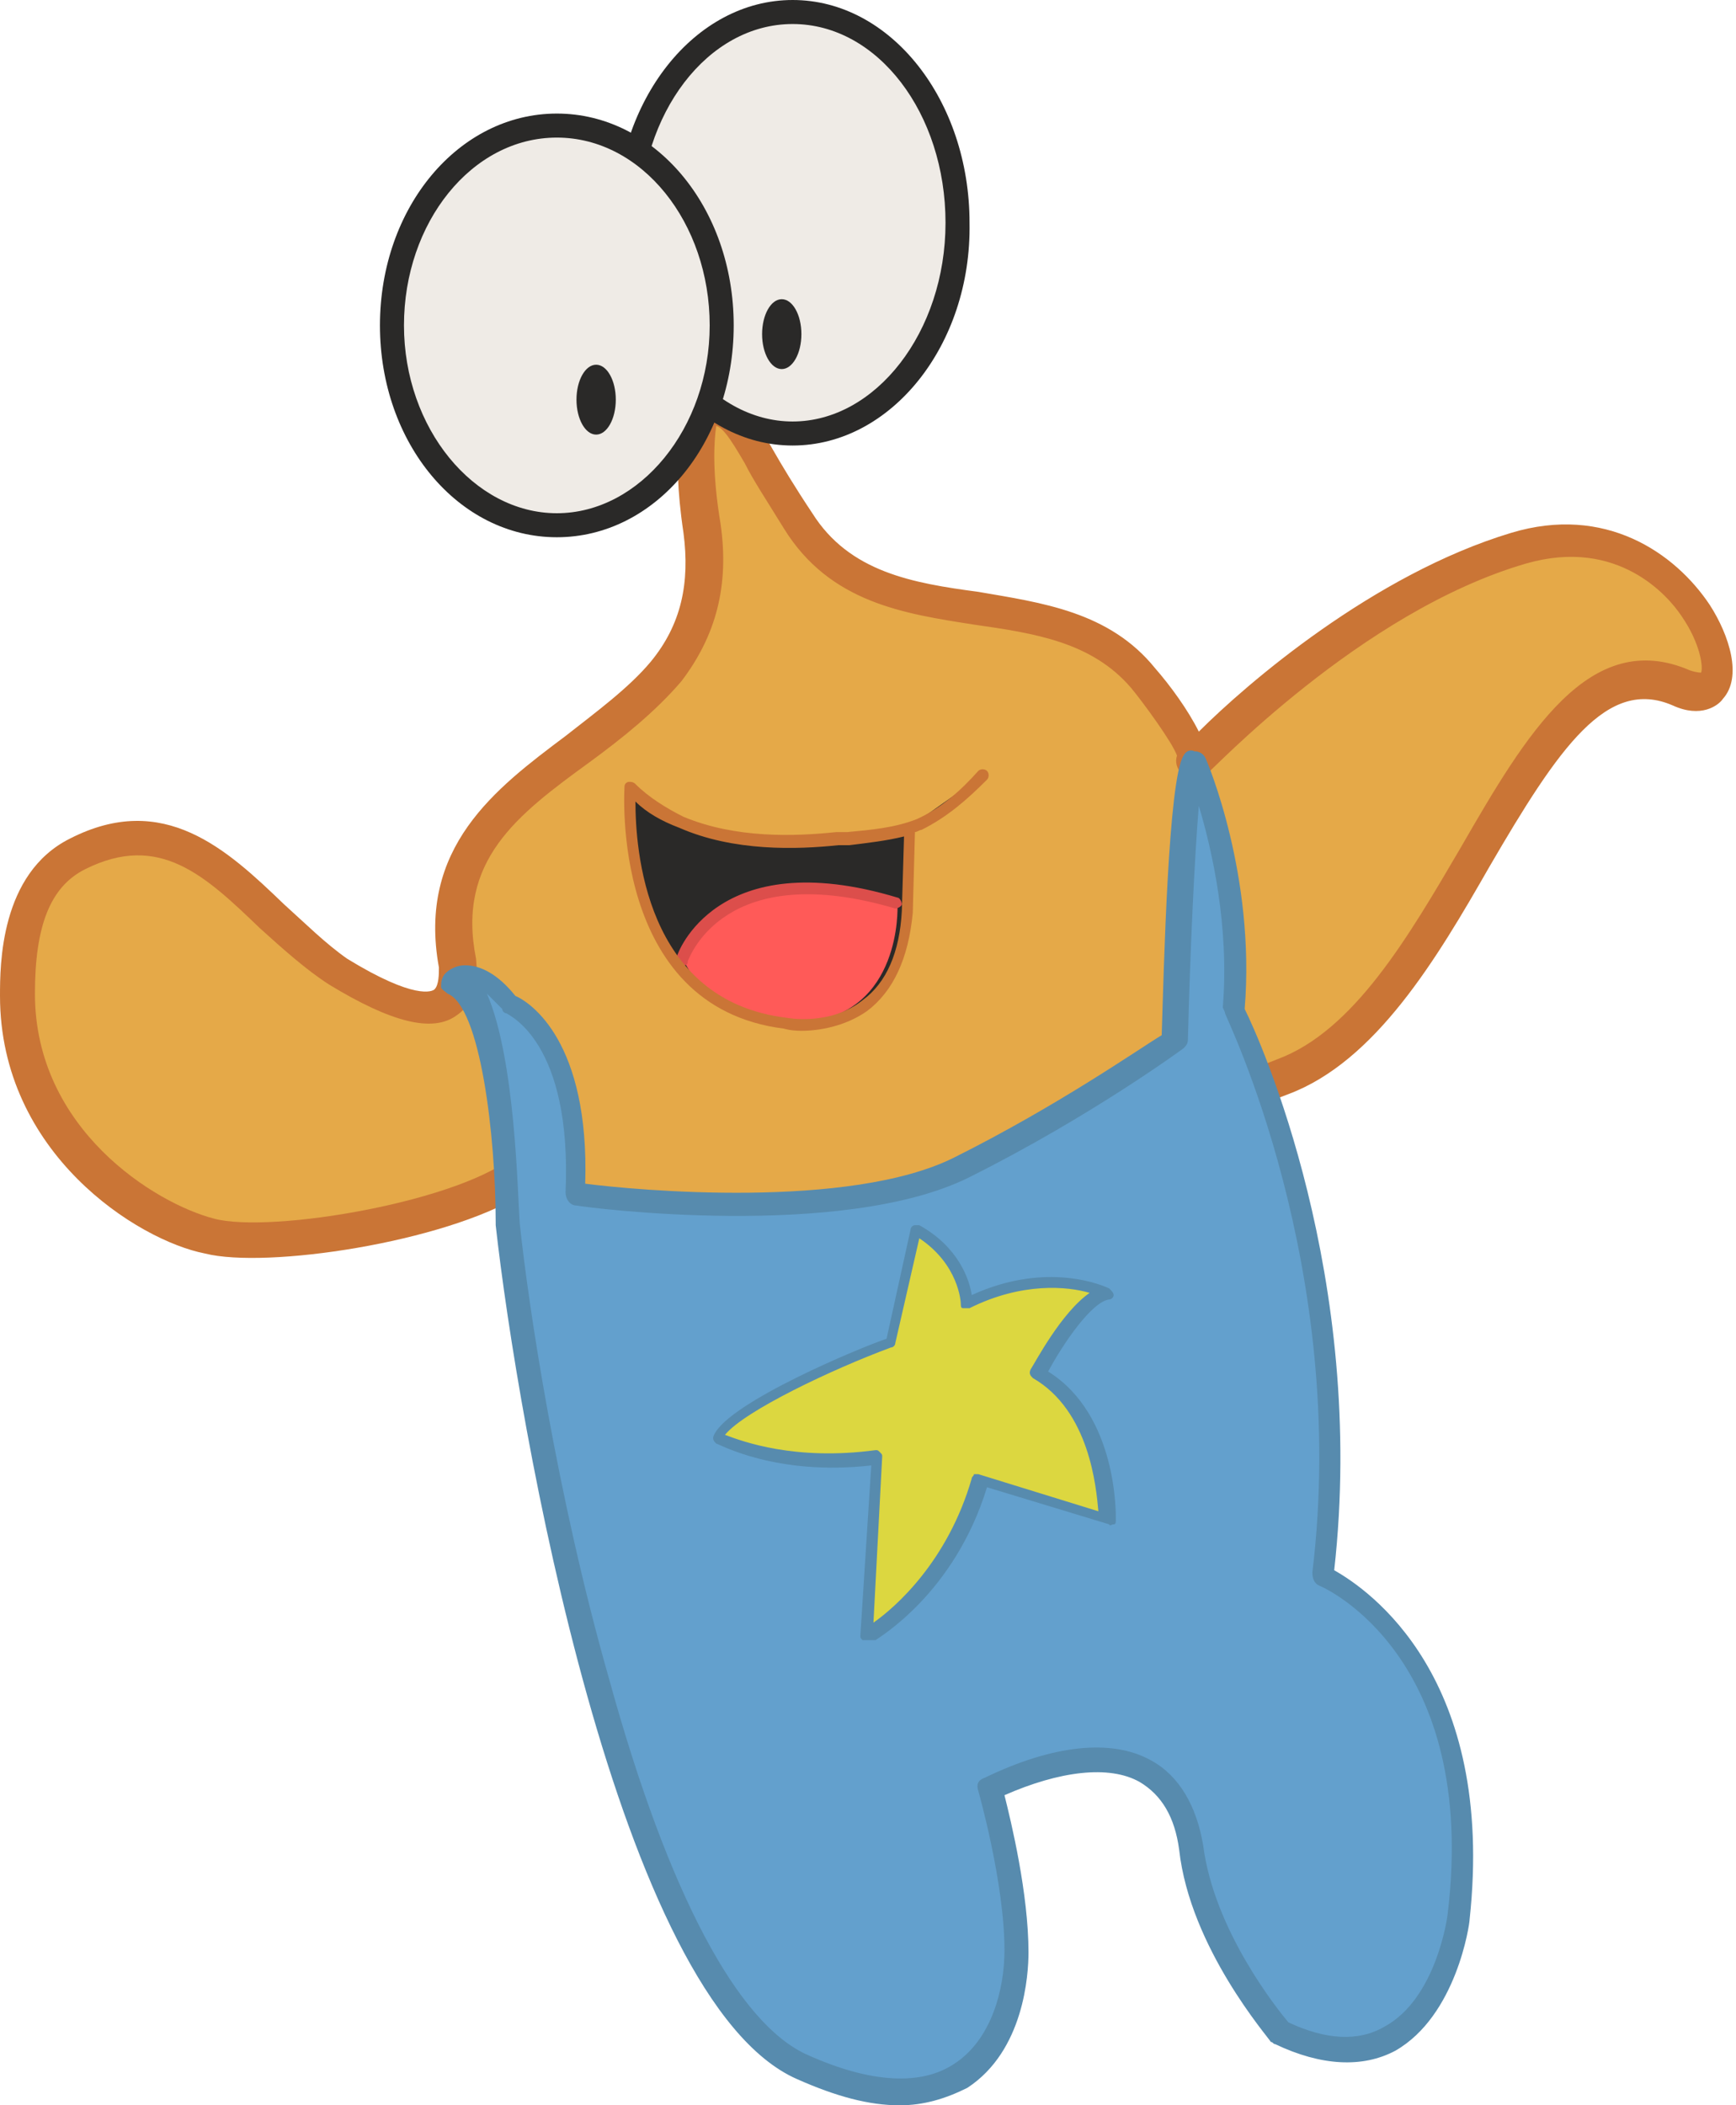<svg xmlns="http://www.w3.org/2000/svg" viewBox="0 0 79.5 96.4"><path fill="#E5A948" d="M77 31.4c3.9 1.7.5-8.7-7.5-6.4-7.9 2.3-14.9 9.8-15 9.9.4-.5-2-3.6-2.3-3.9-4.2-4.9-12.1-1.5-15.8-7.2-3.1-4.8-2.7-5.3-4.4-5 0 0-.6 1.5 0 5.4.4 2.5-.1 4.6-1.6 6.5-3.5 4.4-11 6.1-9.6 13.4 0 0 .9 4.3-5.4.4-3.8-2.4-6.6-8.1-12-5.4C1 40.3.7 43.2.7 45.6c0 6.7 6 10.4 8.8 11.1 2.8.7 12-.7 14.7-3.2l4.1 10.3 27.1-14s-4.9 2.6 3.3-.6S69.8 28.4 77 31.4z"/><path fill="#CA7536" d="M28.4 64.7c-.1 0-.2 0-.3-.1-.2-.1-.4-.3-.5-.5l-3.7-9.4c-3.6 2.2-11.7 3.4-14.5 2.7C6.3 56.8 0 52.8 0 45.6c0-1.4 0-5.6 3.2-7.2 4.3-2.2 7.2.5 9.8 3 1 .9 1.9 1.8 2.9 2.5 3.1 1.9 3.9 1.5 4 1.4.2-.2.2-.7.2-1-1-5.5 2.6-8.2 5.8-10.6 1.4-1.1 2.9-2.2 3.9-3.4 1.4-1.7 1.8-3.6 1.5-5.9-.6-4 0-5.6.1-5.8.1-.3.4-.5.6-.5 1.8-.3 2.2.4 3.4 2.5.4.7 1 1.7 1.8 2.9 1.7 2.7 4.6 3.2 7.6 3.6 2.9.5 6 .9 8.1 3.5.7.8 1.5 1.9 2 2.9 2.2-2.2 8-7.2 14.3-9.1 4.3-1.3 7.5.9 9.1 3.3.9 1.4 1.5 3.3.6 4.3-.2.3-1 .9-2.3.3-3-1.3-5.2 1.9-8.4 7.4-2.4 4.2-5.2 8.9-9.2 10.4-3.4 1.3-4.7 1.8-5.3 1.6l-25.1 13h-.2zm-4.1-11.9h.2c.3.1.5.2.6.5l3.7 9.5 26.3-13.6c.4-.2.8-.1 1 .2.6-.2 1.4-.5 2.4-.9 3.5-1.3 6-5.6 8.4-9.7 3-5.2 5.9-10.1 10.5-8.1.3.1.5.1.5.1.1-.2 0-1.3-.9-2.6-.6-.9-2.9-3.6-7.1-2.4-7.6 2.2-14.5 9.6-14.6 9.6-.3.3-.8.3-1.2 0-.2-.2-.3-.5-.2-.8-.2-.6-1.6-2.5-2.1-3.1-1.8-2.1-4.4-2.5-7.2-2.9-3.2-.5-6.6-1-8.7-4.4-.8-1.3-1.4-2.2-1.8-3-.7-1.2-1-1.6-1.3-1.7-.1.7-.2 2.1.2 4.5.4 2.8-.2 5.1-1.8 7.2-1.2 1.4-2.7 2.6-4.2 3.7-3.3 2.4-6.1 4.5-5.2 9 0 .2.3 1.8-.9 2.6-1.1.8-3 .3-5.8-1.4-1.1-.7-2.2-1.7-3.2-2.6-2.5-2.4-4.6-4.4-8-2.7-1.6.8-2.3 2.6-2.3 5.7 0 6.2 5.5 9.6 8.2 10.3 2.6.7 11.5-.8 13.9-3h.6zM54 34.4z"/><path fill="#2A2928" d="M45 35.5s-2.6 2.6-3.7 2.6c-.2 0-.7.1-1.3.1-2.6.3-8.2 1-11.2-2.1 0 0-.7 9.8 7.1 10.8 0 0 5.1 1 5.6-5.1l.1-3.9"/><path fill="#63A0CD" d="M54.6 35s2.3 5.3 1.8 11.3c0 0 5.9 11.5 4.1 25.9 0 0 7.6 3.4 6.2 15.6 0 0-1.1 8.7-8.2 5.3 0 0-3.5-4.1-4.1-8.5-.5-4.4-4.6-5-9.2-2.7 0 0 1.2 4.3 1.2 7.4 0 3.2-1.8 8.9-9.8 5.3-8-3.5-12.6-30.5-13.5-38.6 0 0 0-9.9-2.5-11 0 0 .7-1.1 2.5 1.1 0 0 3.4 1.2 3 8.7 0 0 12.1 1.6 17.7-1.2 5.7-2.8 9.8-5.9 9.8-5.9s.3-11.7 1-12.7z"/><path fill="#578BAE" d="M41.2 96.4c-1.4 0-2.9-.4-4.7-1.2-8.2-3.6-12.8-30.1-13.8-39.1V56c0-4-.7-9.9-2.2-10.5-.1-.1-.3-.2-.3-.3 0-.2 0-.3.1-.5s.5-.5 1-.5c.7 0 1.5.4 2.3 1.4.7.3 3.4 2.1 3.2 8.6 2.3.3 12.1 1.2 16.9-1.2 4.8-2.4 8.5-5 9.5-5.6.1-3.1.3-11.7 1-12.8.1-.2.3-.3.5-.2.2 0 .4.1.5.3.1.2 2.3 5.4 1.8 11.5.7 1.4 5.6 12.3 4.1 25.7 1.6.9 7.4 4.9 6.2 16 0 .2-.6 4.4-3.4 6-1.5.8-3.4.7-5.5-.3-.1 0-.1-.1-.2-.1-.1-.2-3.7-4.3-4.2-8.8-.2-1.5-.8-2.5-1.8-3.1-1.4-.8-3.7-.5-6.2.6.3 1.2 1.1 4.5 1.1 7.2 0 1-.2 4.5-2.8 6.2-1 .5-2 .8-3.1.8zM23.8 56c.4 3.8 1.7 12.5 4.1 20.9 2.7 9.8 5.9 15.8 9.1 17.2 2.9 1.3 5.2 1.4 6.7.4 1.7-1.1 2.3-3.4 2.3-5.2 0-3.1-1.2-7.3-1.2-7.3-.1-.3 0-.5.3-.6 3.1-1.5 5.8-1.8 7.6-.8 1.3.7 2.1 2.1 2.4 3.9.5 3.9 3.4 7.5 3.9 8.1 1.7.8 3.2.9 4.4.2 2.4-1.3 2.9-5.1 2.9-5.2 1.4-11.7-5.6-14.9-5.9-15-.2-.1-.3-.3-.3-.6 1.7-14-4-25.5-4-25.6 0-.1-.1-.2-.1-.3.3-3.7-.5-7.2-1.1-9.2-.2 2.4-.4 6.7-.5 10.7 0 .2-.1.3-.2.4 0 0-4.2 3.1-9.8 5.9-5.8 2.9-17.5 1.4-18 1.3-.3 0-.5-.3-.5-.6.3-6.9-2.6-8.1-2.7-8.2-.1 0-.2-.1-.2-.2l-.7-.7c1.3 3 1.4 9.1 1.5 10.5z"/><path fill="#FF5A58" d="M31.3 44s1.6-4.9 9.8-2.5c0 0 .2 4.9-4.2 5.3-4.3.3-5.3-2.4-5.6-2.8z"/><path fill="#DC4E4B" d="M31.3 44.2c-.2-.1-.3-.2-.3-.4 0-.1 1.8-5.2 10.1-2.7.1 0 .2.2.2.3s-.2.2-.3.2c-7.8-2.3-9.4 2.2-9.5 2.4 0 .2-.1.2-.2.2z"/><path fill="#CA7536" d="M36.7 47.2c-.5 0-.8-.1-.8-.1-8-1-7.3-11-7.3-11.1 0-.1.1-.2.2-.2s.2 0 .3.1c.6.6 1.4 1.1 2.2 1.5 2.4 1 5.1.9 7 .7h.5c1.1-.1 2.2-.2 3.2-.6 1.1-.5 2-1.3 2.8-2.2.1-.1.3-.1.4 0 .1.1.1.3 0 .4-.9.9-1.8 1.7-3 2.3-.1 0-.2.1-.3.1l-.1 3.7c-.2 2.1-.9 3.6-2.1 4.5-1 .7-2.2.9-3 .9zm-7.6-10.5c0 2.1.4 9.1 6.9 9.9 0 0 2 .4 3.5-.8 1.1-.8 1.7-2.2 1.8-4.1l.1-3.4c-.8.2-1.7.3-2.5.4h-.5c-1.9.2-4.8.3-7.3-.8-.8-.3-1.5-.7-2-1.2z"/><ellipse fill="#EFEBE6" cx="36.3" cy="10.2" rx="7.6" ry="9.7"/><path fill="#2A2928" d="M36.3 20.4c-4.5 0-8.1-4.6-8.1-10.2S31.8 0 36.3 0s8.1 4.6 8.1 10.2c.1 5.6-3.6 10.2-8.1 10.2zm0-19.3c-3.9 0-7 4.1-7 9.1s3.2 9.1 7 9.1 7-4.1 7-9.1-3.1-9.1-7-9.1z"/><ellipse fill="#EFEBE6" cx="25.5" cy="14.9" rx="7.6" ry="9.1"/><path fill="#2A2928" d="M25.5 24.6c-4.5 0-8.1-4.3-8.1-9.7s3.6-9.7 8.1-9.7 8.1 4.3 8.1 9.7-3.6 9.7-8.1 9.7zm0-18.3c-3.9 0-7 3.9-7 8.6s3.2 8.6 7 8.6 7-3.9 7-8.6-3.1-8.6-7-8.6z"/><g><ellipse fill="#2A2928" cx="27.3" cy="18.3" rx=".9" ry="1.6"/></g><g><ellipse fill="#2A2928" cx="35.8" cy="15.3" rx=".9" ry="1.6"/></g><g><path fill="#DCD740" d="M41.9 56.2l-1.2 5.2s-7.2 2.8-7.9 4.4c0 0 2.7 1.5 7.3.9l-.5 8.1s3.7-2 5.1-7.1l5.9 1.8s.1-4.8-3.2-6.7c0 0 1.9-3.5 3.2-3.7 0 0-2.8-1.3-6.4.5 0 0-.1-2.1-2.3-3.4z"/><path fill="#578BAE" d="M39.6 75.1h-.1c-.1-.1-.1-.1-.1-.2l.5-7.8c-4.4.5-7-1-7.1-1-.1-.1-.2-.2-.1-.4.7-1.5 6.7-4 7.9-4.4l1.1-5c0-.1.1-.2.2-.2h.2c1.8 1 2.3 2.5 2.4 3.2 3.5-1.6 6.1-.4 6.3-.3.1.1.2.2.2.3 0 .1-.1.2-.2.2-.8.1-2.1 2-2.8 3.3 3.2 2 3.1 6.6 3.1 6.8 0 .1 0 .2-.1.2s-.2.1-.2 0l-5.6-1.7c-1.5 4.9-5 6.9-5.1 7h-.5zm.5-8.7c.1 0 .1 0 .2.1s.1.1.1.2l-.4 7.6c1-.7 3.4-2.8 4.5-6.6 0-.1.1-.1.1-.2h.2l5.5 1.7c-.1-1.1-.4-4.6-3-6.1-.1-.1-.2-.2-.1-.4.2-.3 1.4-2.6 2.7-3.5-1-.3-3.1-.5-5.5.7h-.3c-.1 0-.1-.1-.1-.2s-.1-1.8-1.9-3L41 61.5c0 .1-.1.2-.2.2-2.7 1-6.7 2.9-7.6 4 .8.3 3.2 1.2 6.9.7zm.6-5z"/></g></svg>